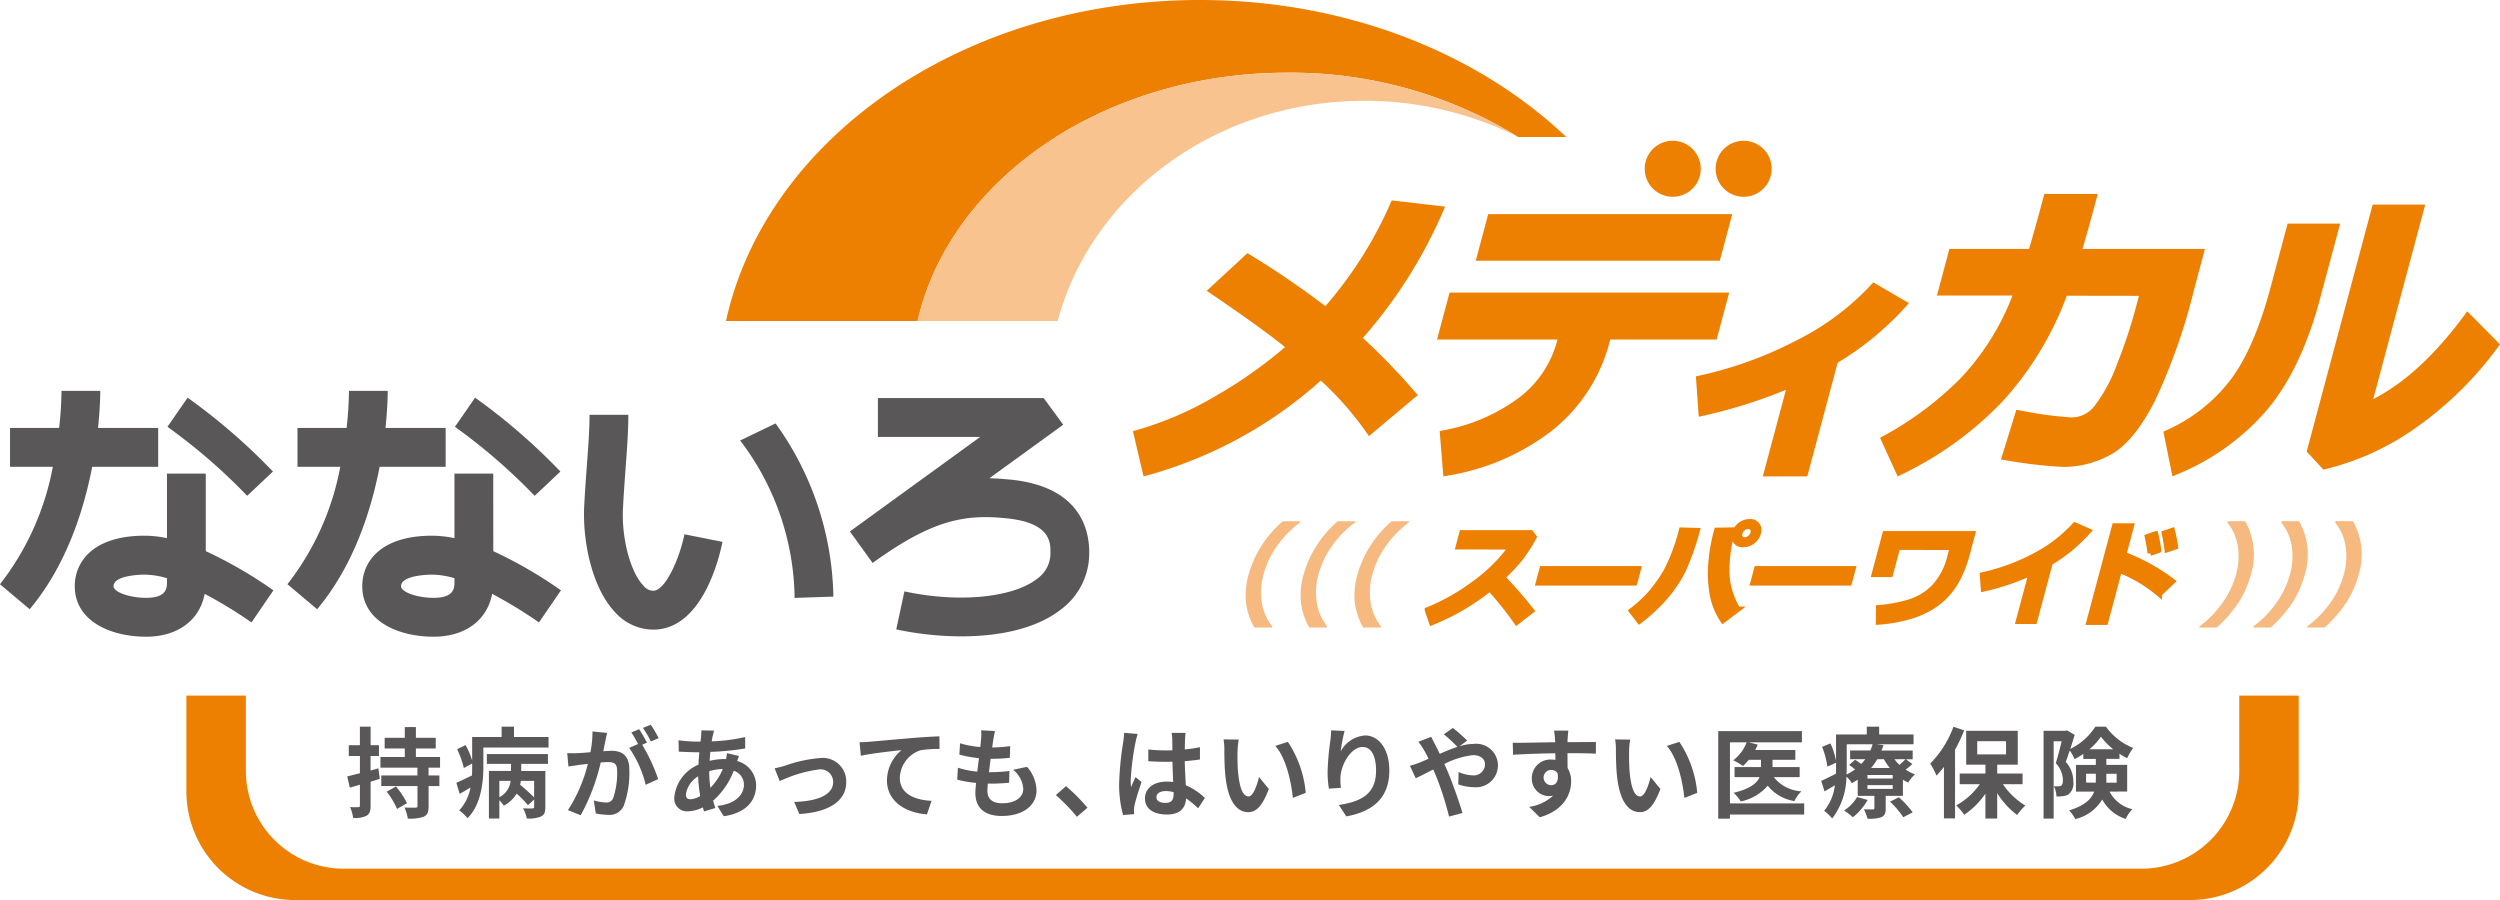 <svg id="グループ_55658" data-name="グループ 55658" xmlns="http://www.w3.org/2000/svg" xmlns:xlink="http://www.w3.org/1999/xlink" width="280" height="100.8" viewBox="0 0 280 100.8">
  <defs>
    <clipPath id="clip-path">
      <rect id="長方形_864" data-name="長方形 864" width="280" height="100.8" fill="none"/>
    </clipPath>
  </defs>
  <g id="グループ_944" data-name="グループ 944" clip-path="url(#clip-path)">
    <path id="パス_5092" data-name="パス 5092" d="M191.408,8.142a48.561,48.561,0,0,1,25.879,7.2h5.378C212.78,5.957,198.07,0,181.63,0c-26.545,0-48.591,15.518-53.075,35.949h21.457c3.636-15.824,20.78-27.807,41.4-27.807" transform="translate(-47.245)" fill="#ed8000"/>
    <path id="パス_5093" data-name="パス 5093" d="M212.495,15.991a38.274,38.274,0,0,1,17.259,4.051,48.556,48.556,0,0,0-25.879-7.2c-20.616,0-37.76,11.984-41.4,27.807h15.7c3.764-14.15,17.7-24.656,34.317-24.656" transform="translate(-59.712 -4.698)" fill="#f8c38e"/>
    <path id="パス_5094" data-name="パス 5094" d="M262.929,122.859v8.409a10.967,10.967,0,0,1-10.948,10.98H50.607a10.957,10.957,0,0,1-10.94-10.98v-8.409H33.005v10.7a12.181,12.181,0,0,0,12.165,12.2H257.412a12.181,12.181,0,0,0,12.171-12.2v-10.7Z" transform="translate(-12.13 -44.954)" fill="#ed8000"/>
    <path id="パス_5095" data-name="パス 5095" d="M223.51,103.969H221.55a7.434,7.434,0,0,1-.947-2.853,8.619,8.619,0,0,1,.306-3.1,12.278,12.278,0,0,1,3.826-5.952h1.96l-.039.143a11.507,11.507,0,0,0-2.545,2.6,9.94,9.94,0,0,0-1.535,3.212,7.358,7.358,0,0,0-.182,3.214,5.587,5.587,0,0,0,1.156,2.605Z" transform="translate(-81.06 -33.685)" fill="#f6b980"/>
    <path id="パス_5096" data-name="パス 5096" d="M233.243,103.969h-1.961a7.435,7.435,0,0,1-.947-2.853,8.62,8.62,0,0,1,.305-3.1,12.283,12.283,0,0,1,3.826-5.952h1.96l-.038.143a11.487,11.487,0,0,0-2.546,2.6,9.941,9.941,0,0,0-1.535,3.212,7.378,7.378,0,0,0-.183,3.214,5.6,5.6,0,0,0,1.157,2.605Z" transform="translate(-84.637 -33.685)" fill="#f6b980"/>
    <path id="パス_5097" data-name="パス 5097" d="M242.783,103.969h-1.961a7.434,7.434,0,0,1-.947-2.853,8.62,8.62,0,0,1,.306-3.1,12.278,12.278,0,0,1,3.826-5.952h1.96l-.039.143a11.506,11.506,0,0,0-2.545,2.6,9.941,9.941,0,0,0-1.535,3.212,7.358,7.358,0,0,0-.182,3.214,5.587,5.587,0,0,0,1.156,2.605Z" transform="translate(-88.143 -33.685)" fill="#f6b980"/>
    <path id="パス_5098" data-name="パス 5098" d="M264.421,102.837l-1.665,1.287a36.528,36.528,0,0,0-3.007-3.762,25.6,25.6,0,0,1-6.508,3.8l-.481-1.412a23.255,23.255,0,0,0,5.14-2.883,18.389,18.389,0,0,0,4.261-4.188l-5.942-.005.419-1.567h7.71l.355.473a16.1,16.1,0,0,1-1.627,2.5,22.128,22.128,0,0,1-1.9,2.013q1.973,2.1,3.24,3.75" transform="translate(-92.891 -34.433)" fill="#ed8000"/>
    <path id="パス_5099" data-name="パス 5099" d="M264.421,102.837l-1.665,1.287a36.528,36.528,0,0,0-3.007-3.762,25.6,25.6,0,0,1-6.508,3.8l-.481-1.412a23.255,23.255,0,0,0,5.14-2.883,18.389,18.389,0,0,0,4.261-4.188l-5.942-.005.419-1.567h7.71l.355.473a16.1,16.1,0,0,1-1.627,2.5,22.128,22.128,0,0,1-1.9,2.013Q263.154,101.186,264.421,102.837Z" transform="translate(-92.891 -34.433)" fill="none" stroke="#ed8000" stroke-miterlimit="10" stroke-width="0.6"/>
    <path id="パス_5100" data-name="パス 5100" d="M283.19,102.044H272.41l.425-1.59h10.78Z" transform="translate(-100.113 -36.756)" fill="#ed8000"/>
    <path id="パス_5101" data-name="パス 5101" d="M283.19,102.044H272.41l.425-1.59h10.78Z" transform="translate(-100.113 -36.756)" fill="none" stroke="#ed8000" stroke-miterlimit="10" stroke-width="0.6"/>
    <path id="パス_5102" data-name="パス 5102" d="M296.264,93.144a29.246,29.246,0,0,1-1.559,4.4,13.869,13.869,0,0,1-2.013,3.027,18.6,18.6,0,0,1-2.911,2.713l-.884-1.148a14.931,14.931,0,0,0,2.231-2.072,16.778,16.778,0,0,0,1.671-2.391,21.009,21.009,0,0,0,1.712-4.581Zm4.538,8.817-1.655,1.249a7.67,7.67,0,0,1-1.226-3.122,13.59,13.59,0,0,1-.1-3.5,19.745,19.745,0,0,1,.522-3.065l.113-.406,1.782-.036-.052.2a16.29,16.29,0,0,0-.613,4.588,8.411,8.411,0,0,0,1.225,4.1m2.291-8.529a1.755,1.755,0,0,1-1.662,1.28.942.942,0,0,1-.979-1.28,1.755,1.755,0,0,1,1.663-1.281.942.942,0,0,1,.978,1.281m-.646-.539a.538.538,0,0,0-.472-.221.924.924,0,0,0-.591.221,1.023,1.023,0,0,0-.357.539.611.611,0,0,0,.07.538.54.54,0,0,0,.472.221.928.928,0,0,0,.591-.221,1.029,1.029,0,0,0,.357-.538.617.617,0,0,0-.07-.539" transform="translate(-106.172 -33.718)" fill="#ed8000"/>
    <path id="パス_5103" data-name="パス 5103" d="M296.264,93.144a29.246,29.246,0,0,1-1.559,4.4,13.869,13.869,0,0,1-2.013,3.027,18.6,18.6,0,0,1-2.911,2.713l-.884-1.148a14.931,14.931,0,0,0,2.231-2.072,16.778,16.778,0,0,0,1.671-2.391,21.009,21.009,0,0,0,1.712-4.581Zm4.538,8.817-1.655,1.249a7.67,7.67,0,0,1-1.226-3.122,13.59,13.59,0,0,1-.1-3.5,19.745,19.745,0,0,1,.522-3.065l.113-.406,1.782-.036-.052.2a16.29,16.29,0,0,0-.613,4.588A8.411,8.411,0,0,0,300.8,101.961Zm2.291-8.529a1.755,1.755,0,0,1-1.662,1.28.942.942,0,0,1-.979-1.28,1.755,1.755,0,0,1,1.663-1.281.942.942,0,0,1,.978,1.281Zm-.646-.539a.538.538,0,0,0-.472-.221.924.924,0,0,0-.591.221,1.023,1.023,0,0,0-.357.539.611.611,0,0,0,.07.538.54.54,0,0,0,.472.221.928.928,0,0,0,.591-.221,1.029,1.029,0,0,0,.357-.538A.617.617,0,0,0,302.448,92.893Z" transform="translate(-106.172 -33.718)" fill="none" stroke="#ed8000" stroke-miterlimit="10" stroke-width="0.6"/>
    <path id="パス_5104" data-name="パス 5104" d="M321.19,102.044H310.41l.425-1.59h10.78Z" transform="translate(-114.078 -36.756)" fill="#ed8000"/>
    <path id="パス_5105" data-name="パス 5105" d="M321.19,102.044H310.41l.425-1.59h10.78Z" transform="translate(-114.078 -36.756)" fill="none" stroke="#ed8000" stroke-miterlimit="10" stroke-width="0.6"/>
    <path id="パス_5106" data-name="パス 5106" d="M342.354,96.32a14.446,14.446,0,0,1-1.055,2.892,8.685,8.685,0,0,1-1.369,1.951,8.11,8.11,0,0,1-1.869,1.461,10.515,10.515,0,0,1-2.509,1.011,17.234,17.234,0,0,1-3.187.526l.017-1.6a16.02,16.02,0,0,0,3.337-.608,6.692,6.692,0,0,0,2.827-1.664,7.711,7.711,0,0,0,1.856-3.583l.245-.915H334.5l-.812,3.038h-1.8l1.218-4.558H342.9Z" transform="translate(-121.972 -34.495)" fill="#ed8000"/>
    <path id="パス_5107" data-name="パス 5107" d="M342.354,96.32a14.446,14.446,0,0,1-1.055,2.892,8.685,8.685,0,0,1-1.369,1.951,8.11,8.11,0,0,1-1.869,1.461,10.515,10.515,0,0,1-2.509,1.011,17.234,17.234,0,0,1-3.187.526l.017-1.6a16.02,16.02,0,0,0,3.337-.608,6.692,6.692,0,0,0,2.827-1.664,7.711,7.711,0,0,0,1.856-3.583l.245-.915H334.5l-.812,3.038h-1.8l1.218-4.558H342.9Z" transform="translate(-121.972 -34.495)" fill="none" stroke="#ed8000" stroke-miterlimit="10" stroke-width="0.6"/>
    <path id="パス_5108" data-name="パス 5108" d="M356.871,103.525h-1.8l1.449-5.426a27.713,27.713,0,0,1-5.357,1.8l-.12-1.567a23.092,23.092,0,0,0,5.979-2.219,16.052,16.052,0,0,0,4.367-3.367l1.532.664a19.9,19.9,0,0,1-2.254,2.148,19.656,19.656,0,0,1-2.041,1.4Z" transform="translate(-129.01 -33.936)" fill="#ed8000"/>
    <path id="パス_5109" data-name="パス 5109" d="M356.871,103.525h-1.8l1.449-5.426a27.713,27.713,0,0,1-5.357,1.8l-.12-1.567a23.092,23.092,0,0,0,5.979-2.219,16.052,16.052,0,0,0,4.367-3.367l1.532.664a19.9,19.9,0,0,1-2.254,2.148,19.656,19.656,0,0,1-2.041,1.4Z" transform="translate(-129.01 -33.936)" fill="none" stroke="#ed8000" stroke-miterlimit="10" stroke-width="0.6"/>
    <path id="パス_5110" data-name="パス 5110" d="M379.27,99.1l-1.488,1.418a15.5,15.5,0,0,0-4.469-2.668l-1.559,5.832h-1.848l2.883-10.79h1.866l-.853,3.194A21.52,21.52,0,0,1,379.27,99.1m-1.558-3.482-.947.336a17.479,17.479,0,0,0-.311-1.843l.915-.328a15.935,15.935,0,0,1,.343,1.835m1.882-.387-.929.316q-.133-1.046-.314-1.835l.886-.306q.228.94.357,1.826" transform="translate(-135.944 -33.988)" fill="#ed8000"/>
    <path id="パス_5111" data-name="パス 5111" d="M379.27,99.1l-1.488,1.418a15.5,15.5,0,0,0-4.469-2.668l-1.559,5.832h-1.848l2.883-10.79h1.866l-.853,3.194A21.52,21.52,0,0,1,379.27,99.1Zm-1.558-3.482-.947.336a17.479,17.479,0,0,0-.311-1.843l.915-.328A15.935,15.935,0,0,1,377.713,95.615Zm1.882-.387-.929.316q-.133-1.046-.314-1.835l.886-.306Q379.465,94.341,379.594,95.227Z" transform="translate(-135.944 -33.988)" fill="none" stroke="#ed8000" stroke-miterlimit="10" stroke-width="0.6"/>
    <path id="パス_5112" data-name="パス 5112" d="M391.4,103.969h-1.961l.037-.138a11.512,11.512,0,0,0,2.553-2.611,9.957,9.957,0,0,0,1.531-3.209,7.348,7.348,0,0,0,.185-3.206,5.522,5.522,0,0,0-1.163-2.6l.04-.143h1.96a7.6,7.6,0,0,1,.644,5.952,11.059,11.059,0,0,1-1.347,3.094,14.361,14.361,0,0,1-2.481,2.864" transform="translate(-143.123 -33.685)" fill="#f6b980"/>
    <path id="パス_5113" data-name="パス 5113" d="M400.945,103.969h-1.961l.037-.138a11.543,11.543,0,0,0,2.555-2.611,9.954,9.954,0,0,0,1.529-3.209,7.368,7.368,0,0,0,.185-3.206,5.545,5.545,0,0,0-1.161-2.6l.039-.143h1.96a7.592,7.592,0,0,1,.644,5.952,11.1,11.1,0,0,1-1.345,3.094,14.414,14.414,0,0,1-2.482,2.864" transform="translate(-146.63 -33.685)" fill="#f6b980"/>
    <path id="パス_5114" data-name="パス 5114" d="M410.488,103.969h-1.961l.037-.138a11.543,11.543,0,0,0,2.555-2.611,9.954,9.954,0,0,0,1.529-3.209,7.367,7.367,0,0,0,.185-3.206,5.545,5.545,0,0,0-1.161-2.6l.039-.143h1.96a7.592,7.592,0,0,1,.644,5.952,11.093,11.093,0,0,1-1.345,3.094,14.414,14.414,0,0,1-2.482,2.864" transform="translate(-150.137 -33.685)" fill="#f6b980"/>
    <path id="パス_5115" data-name="パス 5115" d="M68.621,77.543V73.187H61.885c.226-2.157.25-3.7.25-4.151H57.791a39.276,39.276,0,0,1-.265,4.151h-5.5v4.356h4.794A30.433,30.433,0,0,1,50.9,90.694l3.326,2.8c4.078-4.869,6.043-11.014,7-15.949Z" transform="translate(-18.708 -25.26)" fill="#595757"/>
    <path id="パス_5116" data-name="パス 5116" d="M78.818,83.655H74.474v7.228a12.514,12.514,0,0,0-2.519-.274c-5.758,0-7.809,2.922-7.809,5.656,0,3.908,4.013,5.656,7.989,5.656,3.546,0,6-1.843,6.559-4.8a50.814,50.814,0,0,1,5.246,3.2L86.4,96.729a48.688,48.688,0,0,0-7.578-4.389ZM74.474,95.768c0,.673,0,1.8-2.339,1.8-1.839,0-3.644-.644-3.644-1.3,0-1.286,3.322-1.3,3.464-1.3a9.294,9.294,0,0,1,2.519.4Z" transform="translate(-23.574 -30.61)" fill="#595757"/>
    <path id="パス_5117" data-name="パス 5117" d="M89.486,81.234l2.885-2.72a67.914,67.914,0,0,0-9.556-8.272l-2.258,3.262a64.776,64.776,0,0,1,8.93,7.729" transform="translate(-29.605 -25.702)" fill="#595757"/>
    <path id="パス_5118" data-name="パス 5118" d="M17.717,77.543V73.187H10.981c.226-2.157.25-3.7.25-4.151H6.887a39.277,39.277,0,0,1-.265,4.151h-5.5v4.356H5.917A30.433,30.433,0,0,1,0,90.694l3.326,2.8c4.078-4.869,6.043-11.014,7-15.949Z" transform="translate(0 -25.26)" fill="#595757"/>
    <path id="パス_5119" data-name="パス 5119" d="M27.912,83.655H23.567v7.228a12.483,12.483,0,0,0-2.518-.274c-5.758,0-7.809,2.922-7.809,5.656,0,3.908,4.013,5.656,7.99,5.656,3.546,0,6-1.843,6.558-4.8a50.59,50.59,0,0,1,5.246,3.2l2.455-3.592a48.805,48.805,0,0,0-7.577-4.391ZM23.567,95.768c0,.673,0,1.8-2.337,1.8-1.84,0-3.646-.644-3.646-1.3,0-1.286,3.324-1.3,3.465-1.3a9.279,9.279,0,0,1,2.518.4Z" transform="translate(-4.866 -30.61)" fill="#595757"/>
    <path id="パス_5120" data-name="パス 5120" d="M38.581,81.234l2.885-2.72a67.915,67.915,0,0,0-9.556-8.272l-2.258,3.262a64.775,64.775,0,0,1,8.93,7.729" transform="translate(-10.897 -25.702)" fill="#595757"/>
    <path id="パス_5121" data-name="パス 5121" d="M111.193,92.971a1.417,1.417,0,0,1-1.109-.554c-1.464-1.5-2.476-5.306-2.305-8.672.083-1.655.2-3.175.3-4.587.163-2.189.3-4.08.3-5.89h-4.345c0,1.649-.135,3.465-.29,5.569-.107,1.442-.222,3-.308,4.688-.192,3.809.834,9.17,3.542,11.941a5.775,5.775,0,0,0,4.174,1.862l.171,0c5.424-.164,7.282-8.219,7.6-9.832l-4.261-.846c-.522,2.613-2.094,6.283-3.47,6.324" transform="translate(-38.006 -26.809)" fill="#595757"/>
    <path id="パス_5122" data-name="パス 5122" d="M131.063,76.7a29.593,29.593,0,0,1,6.1,17.636l4.342-.15a34.107,34.107,0,0,0-6.472-19.394Z" transform="translate(-48.167 -27.367)" fill="#595757"/>
    <path id="パス_5123" data-name="パス 5123" d="M168.542,79.453c-.829-.087-1.632-.141-2.426-.16l8.274-6L172.2,70.311H153.632v4.356h11.451L150.512,85.238l-.016.011h0l2.547,3.529c6.7-4.851,10.324-5.485,15.05-4.995,4.932.518,4.887,2.743,4.863,3.94a3.47,3.47,0,0,1-1.452,2.8c-2.722,2.158-8.847,2.753-14.9,1.439l-.916,4.258a35.214,35.214,0,0,0,7.284.778c4.156,0,8.388-.808,11.228-3.06a7.824,7.824,0,0,0,3.1-6.132c.056-2.773-1.006-7.546-8.755-8.358" transform="translate(-55.308 -25.727)" fill="#595757"/>
    <path id="パス_5124" data-name="パス 5124" d="M65.138,134.2c-.341.1-.682.209-1.033.308v2.68c0,.607-.11.926-.451,1.137a2.767,2.767,0,0,1-1.507.242,4.53,4.53,0,0,0-.341-1.212,8.693,8.693,0,0,0,.913.011c.132,0,.188-.044.188-.188v-2.327l-1.134.33-.285-1.257c.4-.1.88-.221,1.419-.353V131.64H61.662v-1.212h1.244v-2.075h1.2v2.075h.935v1.212H64.1v1.623l.87-.243Zm5.458-1.258v.872h1.211v1.191H70.6v2.25c0,.661-.121.981-.55,1.181a4.535,4.535,0,0,1-1.772.209,5.667,5.667,0,0,0-.374-1.236c.5.022,1.067.022,1.231.011s.221-.032.221-.187v-2.228H65.3v-1.191h4.05v-.872H65.205v-1.191h2.729v-.959H65.679V129.6h2.255v-1.2h1.243v1.2H71.4v1.191H69.177v.959h2.707v1.191Zm-3.653,2.107a8.636,8.636,0,0,1,1.233,1.875l-1.112.64a8.668,8.668,0,0,0-1.155-1.931Z" transform="translate(-22.597 -46.965)" fill="#595757"/>
    <path id="パス_5125" data-name="パス 5125" d="M91.138,129.512v1.18h-7.3V132.8c0,1.765-.253,4.29-1.771,5.8a5.283,5.283,0,0,0-.935-.871,5.07,5.07,0,0,0,1.265-2.56c-.406.242-.814.485-1.211.706l-.373-1.235c.451-.2,1.089-.5,1.749-.827.022-.353.022-.695.022-1.025v-.31l-.936.508a9.635,9.635,0,0,0-.748-2.106l.946-.463a8.132,8.132,0,0,1,.737,1.742v-2.648h3.3v-1.158h1.386v1.158Zm-6.909,1.909h6.842v1.1H88.08v.794h2.7v4.049c0,.562-.109.871-.506,1.058a3.5,3.5,0,0,1-1.573.21,3.906,3.906,0,0,0-.419-1.136c.44.021.924.021,1.056.011s.188-.044.188-.166v-.827l-.694.629a11.135,11.135,0,0,0-1.265-1.29,3.652,3.652,0,0,1-1.44,1.345,3.9,3.9,0,0,0-.5-.6v2.041H84.46v-5.328h2.476v-.794H84.229Zm1.4,4.831a2.352,2.352,0,0,0,1.265-1.831H85.626Zm3.895-1.831H88.035c-.022.144-.043.3-.077.441a20.448,20.448,0,0,1,1.563,1.412Z" transform="translate(-29.701 -46.965)" fill="#595757"/>
    <path id="パス_5126" data-name="パス 5126" d="M104.715,129.837c-.066.331-.154.738-.231,1.136.374-.022.693-.044.924-.044,1.166,0,1.992.519,1.992,2.106a10.86,10.86,0,0,1-.626,4.049,1.75,1.75,0,0,1-1.805,1.015,7.258,7.258,0,0,1-1.321-.153l-.231-1.457a6.362,6.362,0,0,0,1.343.231.808.808,0,0,0,.825-.474,8.8,8.8,0,0,0,.451-3.055c0-.882-.386-1-1.068-1-.176,0-.451.021-.771.043a23.263,23.263,0,0,1-2.243,5.912l-1.43-.573a16.931,16.931,0,0,0,2.233-5.184c-.4.044-.749.088-.946.11-.32.056-.892.132-1.233.187l-.132-1.5a10.569,10.569,0,0,0,1.177,0c.341-.011.858-.044,1.419-.1a11.175,11.175,0,0,0,.231-2.327l1.639.165c-.065.287-.142.64-.2.916m4.665.176-.539.231a20.107,20.107,0,0,1,1.794,3.849l-1.4.64a12.373,12.373,0,0,0-1.848-4.136l.991-.43a12.189,12.189,0,0,0-.749-1.3l.87-.364c.275.409.671,1.1.88,1.511m1.309-.508-.868.375a12.659,12.659,0,0,0-.892-1.522l.88-.353a14.81,14.81,0,0,1,.88,1.5" transform="translate(-36.915 -46.838)" fill="#595757"/>
    <path id="パス_5127" data-name="パス 5127" d="M123.7,129.632c-.033.188-.078.387-.109.607a19.138,19.138,0,0,0,3.741-.485l.011,1.28a30.108,30.108,0,0,1-3.906.385c-.033.33-.065.673-.077,1a7.456,7.456,0,0,1,1.639-.2h.2a6.047,6.047,0,0,0,.1-.661l1.343.32c-.044.122-.132.353-.2.564a2.849,2.849,0,0,1,2.124,2.7c0,1.565-.913,3.076-3.62,3.485l-.726-1.158c2.123-.232,2.982-1.313,2.982-2.394a1.641,1.641,0,0,0-1.144-1.544,8.466,8.466,0,0,1-2.311,3.354c.078.275.165.551.253.816l-1.265.386c-.044-.143-.1-.3-.143-.453a3.915,3.915,0,0,1-1.705.443,1.426,1.426,0,0,1-1.486-1.6,4.437,4.437,0,0,1,2.706-3.628q.033-.712.1-1.39h-.352c-.574,0-1.431-.044-1.949-.065l-.033-1.281a15.319,15.319,0,0,0,2.025.155h.44c.022-.209.045-.407.067-.6.011-.209.033-.474.022-.661l1.431.032c-.067.221-.111.42-.155.584m-2.5,7.1a2.342,2.342,0,0,0,1.1-.365,15.256,15.256,0,0,1-.231-2.205,2.878,2.878,0,0,0-1.376,2.03c0,.353.155.54.507.54m2.245-1.28a6.787,6.787,0,0,0,1.386-2.106,5.456,5.456,0,0,0-1.518.243v.033a11.635,11.635,0,0,0,.132,1.831" transform="translate(-43.879 -47.207)" fill="#595757"/>
    <path id="パス_5128" data-name="パス 5128" d="M138.342,134.746a15.467,15.467,0,0,1,3.949-.859,2.632,2.632,0,0,1,2.9,2.7c0,2-1.749,3.352-5.248,3.573l-.583-1.356c2.519-.067,4.368-.739,4.368-2.239a1.412,1.412,0,0,0-1.574-1.4,14.871,14.871,0,0,0-4.411,1.311l-.572-1.432c.33-.067.836-.2,1.166-.3" transform="translate(-50.413 -48.99)" fill="#595757"/>
    <path id="パス_5129" data-name="パス 5129" d="M153.3,130.666c.913-.077,2.729-.243,4.742-.418,1.133-.089,2.343-.166,3.113-.188l.011,1.412a12.377,12.377,0,0,0-2.124.143,3.354,3.354,0,0,0-2.321,3.1c0,1.808,1.694,2.47,3.554,2.57l-.517,1.51c-2.3-.155-4.478-1.4-4.478-3.783a4.448,4.448,0,0,1,1.628-3.408c-1.034.11-3.279.353-4.555.629l-.144-1.512c.441-.01.87-.032,1.09-.055" transform="translate(-55.939 -47.589)" fill="#595757"/>
    <path id="パス_5130" data-name="パス 5130" d="M173.54,130.069c-.034.187-.078.486-.121.85a15.588,15.588,0,0,0,2.012-.155l-.043,1.313a19.849,19.849,0,0,1-2.146.11c-.065.485-.132,1-.187,1.5h.077a19.034,19.034,0,0,0,2.212-.133l-.032,1.313c-.617.056-1.256.1-1.948.1h-.44c-.022.33-.044.607-.044.8,0,.916.561,1.4,1.639,1.4,1.54,0,2.377-.706,2.377-1.61a3.011,3.011,0,0,0-1.133-2.14l1.55-.33a4.118,4.118,0,0,1,1.067,2.647c0,1.665-1.5,2.856-3.9,2.856-1.729,0-2.949-.749-2.949-2.592,0-.264.034-.661.077-1.113a12.418,12.418,0,0,1-2.112-.365l.077-1.335a10.052,10.052,0,0,0,2.168.441c.066-.5.132-1.014.187-1.511a12.919,12.919,0,0,1-2.189-.4l.077-1.269a10.372,10.372,0,0,0,2.267.42c.033-.342.066-.64.087-.893a5.862,5.862,0,0,0,.011-.982l1.551.087a9.7,9.7,0,0,0-.187.982" transform="translate(-62.289 -47.201)" fill="#595757"/>
    <path id="パス_5131" data-name="パス 5131" d="M186.961,139.854l1.144-.992a19.733,19.733,0,0,1,2.4,2.415l-1.178,1.016a21.542,21.542,0,0,0-2.365-2.439" transform="translate(-68.71 -50.81)" fill="#595757"/>
    <path id="パス_5132" data-name="パス 5132" d="M199.993,130.547a29.416,29.416,0,0,0-.529,4.269,5.141,5.141,0,0,0,.045.717c.143-.386.33-.762.5-1.137l.67.552c-.309.9-.661,2.029-.792,2.625a3.112,3.112,0,0,0-.056.519c0,.11.011.3.023.451l-1.244.1a12.992,12.992,0,0,1-.44-3.53,35.065,35.065,0,0,1,.451-4.6,10.22,10.22,0,0,0,.11-1.08l1.519.131a7.117,7.117,0,0,0-.252.982m5.555-.386c-.011.243-.022.651-.032,1.137a15.174,15.174,0,0,0,1.7-.254v1.379c-.527.077-1.1.144-1.7.187.021,1.07.077,1.953.121,2.7a7.19,7.19,0,0,1,2.133,1.422l-.758,1.159a11.5,11.5,0,0,0-1.343-1.115c-.066,1.059-.66,1.81-2.145,1.81-1.519,0-2.464-.64-2.464-1.8,0-1.115.945-1.886,2.442-1.886a4.9,4.9,0,0,1,.715.044c-.022-.685-.067-1.49-.078-2.272-.263.011-.527.011-.781.011-.65,0-1.276-.022-1.926-.067v-1.312a18.382,18.382,0,0,0,1.926.1c.254,0,.518,0,.77-.011,0-.542-.011-.993-.011-1.225a4.679,4.679,0,0,0-.077-.728h1.574a6.9,6.9,0,0,0-.067.717m-2.178,7.126c.671,0,.9-.353.9-1v-.2a3.378,3.378,0,0,0-.88-.122c-.627,0-1.045.265-1.045.684,0,.452.44.64,1.023.64" transform="translate(-72.827 -47.36)" fill="#595757"/>
    <path id="パス_5133" data-name="パス 5133" d="M218.227,131.966c-.011.717,0,1.543.065,2.338.154,1.588.484,2.68,1.178,2.68.517,0,.957-1.29,1.166-2.174l1.1,1.346c-.727,1.92-1.42,2.592-2.3,2.592-1.209,0-2.255-1.093-2.563-4.049-.11-1.014-.121-2.3-.121-2.977a6.678,6.678,0,0,0-.088-1.126l1.7.022a8.853,8.853,0,0,0-.132,1.346m7.635,4.621-1.441.564c-.177-1.776-.76-4.458-1.958-5.825l1.4-.452a12.278,12.278,0,0,1,2,5.713" transform="translate(-79.626 -47.786)" fill="#595757"/>
    <path id="パス_5134" data-name="パス 5134" d="M236.555,131.359a3.4,3.4,0,0,1,2.729-1.787c1.529,0,2.718,1.5,2.718,3.927,0,3.121-1.9,4.61-4.819,5.139l-.836-1.279c2.442-.375,4.169-1.18,4.169-3.849,0-1.7-.572-2.648-1.5-2.648-1.3,0-2.431,1.952-2.486,3.408a5.708,5.708,0,0,0,.056,1.169l-1.354.088a12.613,12.613,0,0,1-.143-1.841,29.043,29.043,0,0,1,.309-3.529,9.926,9.926,0,0,0,.088-1.158l1.507.066a17.938,17.938,0,0,0-.44,2.295" transform="translate(-86.398 -47.201)" fill="#595757"/>
    <path id="パス_5135" data-name="パス 5135" d="M250.762,132.452c.319-.133.661-.275.99-.419-.154-.331-.319-.651-.484-.938a9.406,9.406,0,0,0-.65-.971l1.431-.551c.1.2.319.65.44.859.166.321.342.674.518,1.048.67-.3,1.343-.574,1.98-.783a17.921,17.921,0,0,0-1.519-1.411l1.012-.706a16.883,16.883,0,0,1,1.6,1.412l-.87.64a5.586,5.586,0,0,1,1.585-.265,2.431,2.431,0,0,1,2.729,2.316,2.459,2.459,0,0,1-2.74,2.527,5.4,5.4,0,0,1-1.7-.31l.034-1.389a4.154,4.154,0,0,0,1.529.375,1.264,1.264,0,0,0,1.43-1.246c0-.564-.5-1.016-1.321-1.016a8.987,8.987,0,0,0-3.234.994c.11.231.209.463.308.684.517,1.2,1.364,3.563,1.727,4.8l-1.507.4a34.2,34.2,0,0,0-1.474-4.588c-.1-.231-.2-.464-.3-.684-.792.4-1.484.772-1.958.981l-.65-1.4a8.911,8.911,0,0,0,1.09-.353" transform="translate(-91.756 -47.048)" fill="#595757"/>
    <path id="パス_5136" data-name="パス 5136" d="M274.013,130c0,.088,0,.209-.01.342,1.111,0,2.617-.022,3.19-.011l-.011,1.3c-.66-.034-1.682-.056-3.178-.056,0,.562.01,1.169.01,1.654a2.809,2.809,0,0,1,.4,1.511c0,1.434-.836,3.264-3.52,4.015l-1.177-1.169a4.939,4.939,0,0,0,2.684-1.257,2.4,2.4,0,0,1-.5.055,1.944,1.944,0,0,1-1.891-2.03,2.077,2.077,0,0,1,2.2-2.062,2.831,2.831,0,0,1,.44.033c0-.243,0-.5-.011-.739-1.661.022-3.377.088-4.731.166l-.032-1.335c1.254,0,3.257-.045,4.753-.067-.011-.143-.011-.252-.022-.342a7.713,7.713,0,0,0-.11-.959h1.6c-.022.176-.066.772-.078.949m-1.837,5.162c.462,0,.87-.353.715-1.324a.811.811,0,0,0-.715-.386.855.855,0,0,0,0,1.71" transform="translate(-98.446 -47.22)" fill="#595757"/>
    <path id="パス_5137" data-name="パス 5137" d="M287.567,131.966c-.011.717,0,1.543.065,2.338.154,1.588.484,2.68,1.178,2.68.517,0,.957-1.29,1.166-2.174l1.1,1.346c-.727,1.92-1.42,2.592-2.3,2.592-1.209,0-2.255-1.093-2.563-4.049-.11-1.014-.121-2.3-.121-2.977A6.685,6.685,0,0,0,286,130.6l1.695.022a8.856,8.856,0,0,0-.132,1.346m7.635,4.621-1.441.564c-.177-1.776-.76-4.458-1.958-5.825l1.4-.452a12.278,12.278,0,0,1,2,5.713" transform="translate(-105.109 -47.786)" fill="#595757"/>
    <path id="パス_5138" data-name="パス 5138" d="M313.885,138.48h-8.317v.463h-1.31v-9.806h9.374v1.257H307.68l1,.254a4.385,4.385,0,0,1-.286.607h4.5v1.093h-2.554v.816h3.038v1.125h-2.894a4.21,4.21,0,0,0,3.092,1.589,3.952,3.952,0,0,0-.782,1.092,4.748,4.748,0,0,1-2.992-1.722,5.449,5.449,0,0,1-3.014,1.765,5.43,5.43,0,0,0-.8-.971c1.872-.441,2.618-1.091,2.906-1.753h-2.806v-1.125h2.959v-.816H307.68a5.607,5.607,0,0,1-.648.695,9,9,0,0,0-1.09-.64,4.6,4.6,0,0,0,1.5-2.008h-1.87v6.839h8.317Z" transform="translate(-111.817 -47.252)" fill="#595757"/>
    <path id="パス_5139" data-name="パス 5139" d="M332.7,132.535a6.554,6.554,0,0,1-.749.628,4.916,4.916,0,0,0,1.046.53,4.011,4.011,0,0,0-.758.915,4.345,4.345,0,0,1-.595-.319V136.1h-1.926v1.412c0,.54-.1.8-.494.981a4.132,4.132,0,0,1-1.541.165,5.5,5.5,0,0,0-.407-1.048c.407.011.87.011,1.013.011.121,0,.164-.044.164-.155V136.1h-1.87v-1.809c-.209.133-.429.265-.66.386a3,3,0,0,0-.605-.728,7.827,7.827,0,0,1-1.594,4.687,5.157,5.157,0,0,0-.9-.86,5.513,5.513,0,0,0,1.2-2.856c-.4.231-.781.463-1.155.684l-.375-1.18c.429-.188,1.023-.486,1.651-.8.011-.3.011-.585.011-.86v-.375l-.968.441a9.371,9.371,0,0,0-.594-2.217l.935-.387a8.694,8.694,0,0,1,.627,1.953v-2.956H327.6v-.872h1.386v.872h3.851v1.1H328.7l.771.1c-.067.2-.132.4-.221.6h3.489v.981h-.749Zm-5.005,4.027a6.651,6.651,0,0,1-1.662,1.94,6.068,6.068,0,0,0-.98-.76,4.462,4.462,0,0,0,1.464-1.512Zm-2.343-3.8c0,.3-.011.618-.022.949a6.787,6.787,0,0,0,.957-.573c-.219-.177-.45-.353-.661-.5l.661-.585c.209.133.462.308.693.474a6.587,6.587,0,0,0,.451-.53h-1.7v-.981h2.267a5.983,5.983,0,0,0,.254-.695h-2.9Zm5.149,1h-2.828v.4H330.5Zm0,1.137h-2.828v.419H330.5Zm-1.729-2.9a6.541,6.541,0,0,1-.693.982h2.1a6.492,6.492,0,0,1-.66-.982Zm2.421,4.258a11.391,11.391,0,0,1,1.552,1.688l-1.056.551a10.076,10.076,0,0,0-1.486-1.742Zm-.5-4.258a5.1,5.1,0,0,0,.572.629c.242-.209.5-.452.661-.629Z" transform="translate(-118.519 -46.965)" fill="#595757"/>
    <path id="パス_5140" data-name="パス 5140" d="M345.6,128.769a18.422,18.422,0,0,1-1.024,2.172v7.688h-1.243V132.86a12.771,12.771,0,0,1-.836.982,8.76,8.76,0,0,0-.7-1.346,11.635,11.635,0,0,0,2.6-4.125Zm4.335,6.034a8.291,8.291,0,0,0,2.519,2.4,5.6,5.6,0,0,0-.924,1.048,9.087,9.087,0,0,1-2.233-2.448v2.846h-1.321v-2.79a8.852,8.852,0,0,1-2.376,2.37,5.435,5.435,0,0,0-.9-1.048,7.912,7.912,0,0,0,2.652-2.382h-2.255v-1.191h2.882v-.994h-2.156v-3.794h5.777v3.794h-2.3v.994h2.839V134.8Zm-2.872-3.343h3.224v-1.477h-3.224Z" transform="translate(-125.611 -46.971)" fill="#595757"/>
    <path id="パス_5141" data-name="パス 5141" d="M369.263,135.623a3.82,3.82,0,0,0,2.564,1.975,3.108,3.108,0,0,0-.748,1.091,4.615,4.615,0,0,1-2.641-2.183,4.78,4.78,0,0,1-3.014,2.195,4.607,4.607,0,0,0-.693-.97c1.772-.542,2.508-1.291,2.806-2.107H365.5v-2.989h2.223v-.673h-1.4V131.4a7.88,7.88,0,0,1-.98.585,6.14,6.14,0,0,0-.539-.97c-.154.452-.307.9-.451,1.279a3.229,3.229,0,0,1,.848,2.206,1.591,1.591,0,0,1-.507,1.412,1.459,1.459,0,0,1-.638.22,3.886,3.886,0,0,1-.748.034,2.588,2.588,0,0,0-.287-1.147,2.82,2.82,0,0,0,.507.011.565.565,0,0,0,.319-.078c.132-.1.188-.308.188-.628a2.837,2.837,0,0,0-.8-1.886c.231-.706.473-1.688.661-2.45H363v8.659H361.87v-9.829H364.3l.187-.055.868.508c-.142.484-.318,1.037-.494,1.576a6.931,6.931,0,0,0,2.806-2.493h1.188a6.931,6.931,0,0,0,3.047,2.382,7.459,7.459,0,0,0-.672,1.147,7.816,7.816,0,0,1-.858-.5v.573H368.9v.673h2.333v2.989Zm-1.551-1a2.587,2.587,0,0,0,.011-.3v-.7h-1.09v.993Zm1.959-3.739a7.815,7.815,0,0,1-1.376-1.412,7.115,7.115,0,0,1-1.287,1.412Zm-.771,2.746v.993h1.155v-.993Z" transform="translate(-132.99 -46.965)" fill="#595757"/>
    <path id="パス_5142" data-name="パス 5142" d="M226.37,50.8a53.744,53.744,0,0,0,8.973-14.164l.233-.541-5.979-.7-.128.3a45.177,45.177,0,0,1-7.3,11.546,98.854,98.854,0,0,0-8.446-5.76l-.283-.174-4.562,4.214.457.311c3.932,2.674,6.722,4.69,8.31,6a50.917,50.917,0,0,1-7.936,5.569,37.726,37.726,0,0,1-8.687,3.725l-.408.112L201.8,66.31l.438-.119A48.361,48.361,0,0,0,221.66,55.574a36.13,36.13,0,0,1,5.387,6.221l5.47-4.592a74.965,74.965,0,0,0-6.147-6.4" transform="translate(-73.726 -12.952)" fill="#ed8000"/>
    <path id="パス_5143" data-name="パス 5143" d="M369.3,40.409H355.588c.428-1.436.953-3.318,1.564-5.608l.148-.552h-5.984l-.086.325c-.682,2.555-1.23,4.515-1.629,5.836h-8.919l-1.395,5.22h8.465a28.258,28.258,0,0,1-5.792,9.241,37.075,37.075,0,0,1-8.687,6.5l-.357.2,1.973,4.326.4-.2a38.832,38.832,0,0,0,11.279-8.135,36.265,36.265,0,0,0,7.264-11.908l8.08.013-.379,1.419a55.44,55.44,0,0,1-2.109,6.312,17.493,17.493,0,0,1-2.448,4.547,3.228,3.228,0,0,1-2.529,1.338h-.183a43.677,43.677,0,0,1-5.7-.793l-.381-.068-1.724,5.572.5.079a50.388,50.388,0,0,0,6.41.751,10.879,10.879,0,0,0,5.529-1.458c1.676-.975,3.29-2.971,4.8-5.933a66.209,66.209,0,0,0,4.36-12.361Z" transform="translate(-122.349 -12.532)" fill="#ed8000"/>
    <path id="パス_5144" data-name="パス 5144" d="M324.165,52.2l-3.991-2.328a28.994,28.994,0,0,1-8.369,6.384,43.683,43.683,0,0,1-10.838,4l-.662.148.318,4.527.9-.209a56.343,56.343,0,0,0,8.866-2.809l-2.589,9.69h4.982l3.4-12.73a33.259,33.259,0,0,0,7.982-6.674" transform="translate(-110.364 -18.25)" fill="#ed8000"/>
    <path id="パス_5145" data-name="パス 5145" d="M286.131,38.3H258.8l1.395-5.221h27.337Zm1.052,3.568H255.87l-1.406,5.256h13.492l-.056.211a11.746,11.746,0,0,1-4.279,6.324,20.306,20.306,0,0,1-8.481,3.641l-.379.079.411,5.077.476-.087a25.887,25.887,0,0,0,11.779-5.111,18.663,18.663,0,0,0,6.384-9.934l.053-.2h11.912Zm-6.313-17.007A3.137,3.137,0,1,0,284,28a3.133,3.133,0,0,0-3.131-3.137m7.943,0A3.137,3.137,0,1,0,291.942,28a3.135,3.135,0,0,0-3.128-3.137" transform="translate(-93.517 -9.096)" fill="#ed8000"/>
    <path id="パス_5146" data-name="パス 5146" d="M420.787,51.794l-.223.3a39.486,39.486,0,0,1-8.877,8.81,29.661,29.661,0,0,1-10.431,4.861l-.247.058L399.135,63.8l7.391-27.656h5.882l-5.821,21.778c3.486-1.769,6.924-4.933,10.232-9.418l.3-.412ZM397,38.271l-1.921,7.19c-1.278,4.78-2.887,8.382-4.785,10.7a18.408,18.408,0,0,1-6.887,5.264l-.324.141,1.016,5.013.493-.209a26.52,26.52,0,0,0,10.085-7.22c2.578-3.051,4.6-7.312,6.007-12.666l2.2-8.217Z" transform="translate(-140.787 -13.225)" fill="#ed8000"/>
  </g>
</svg>
